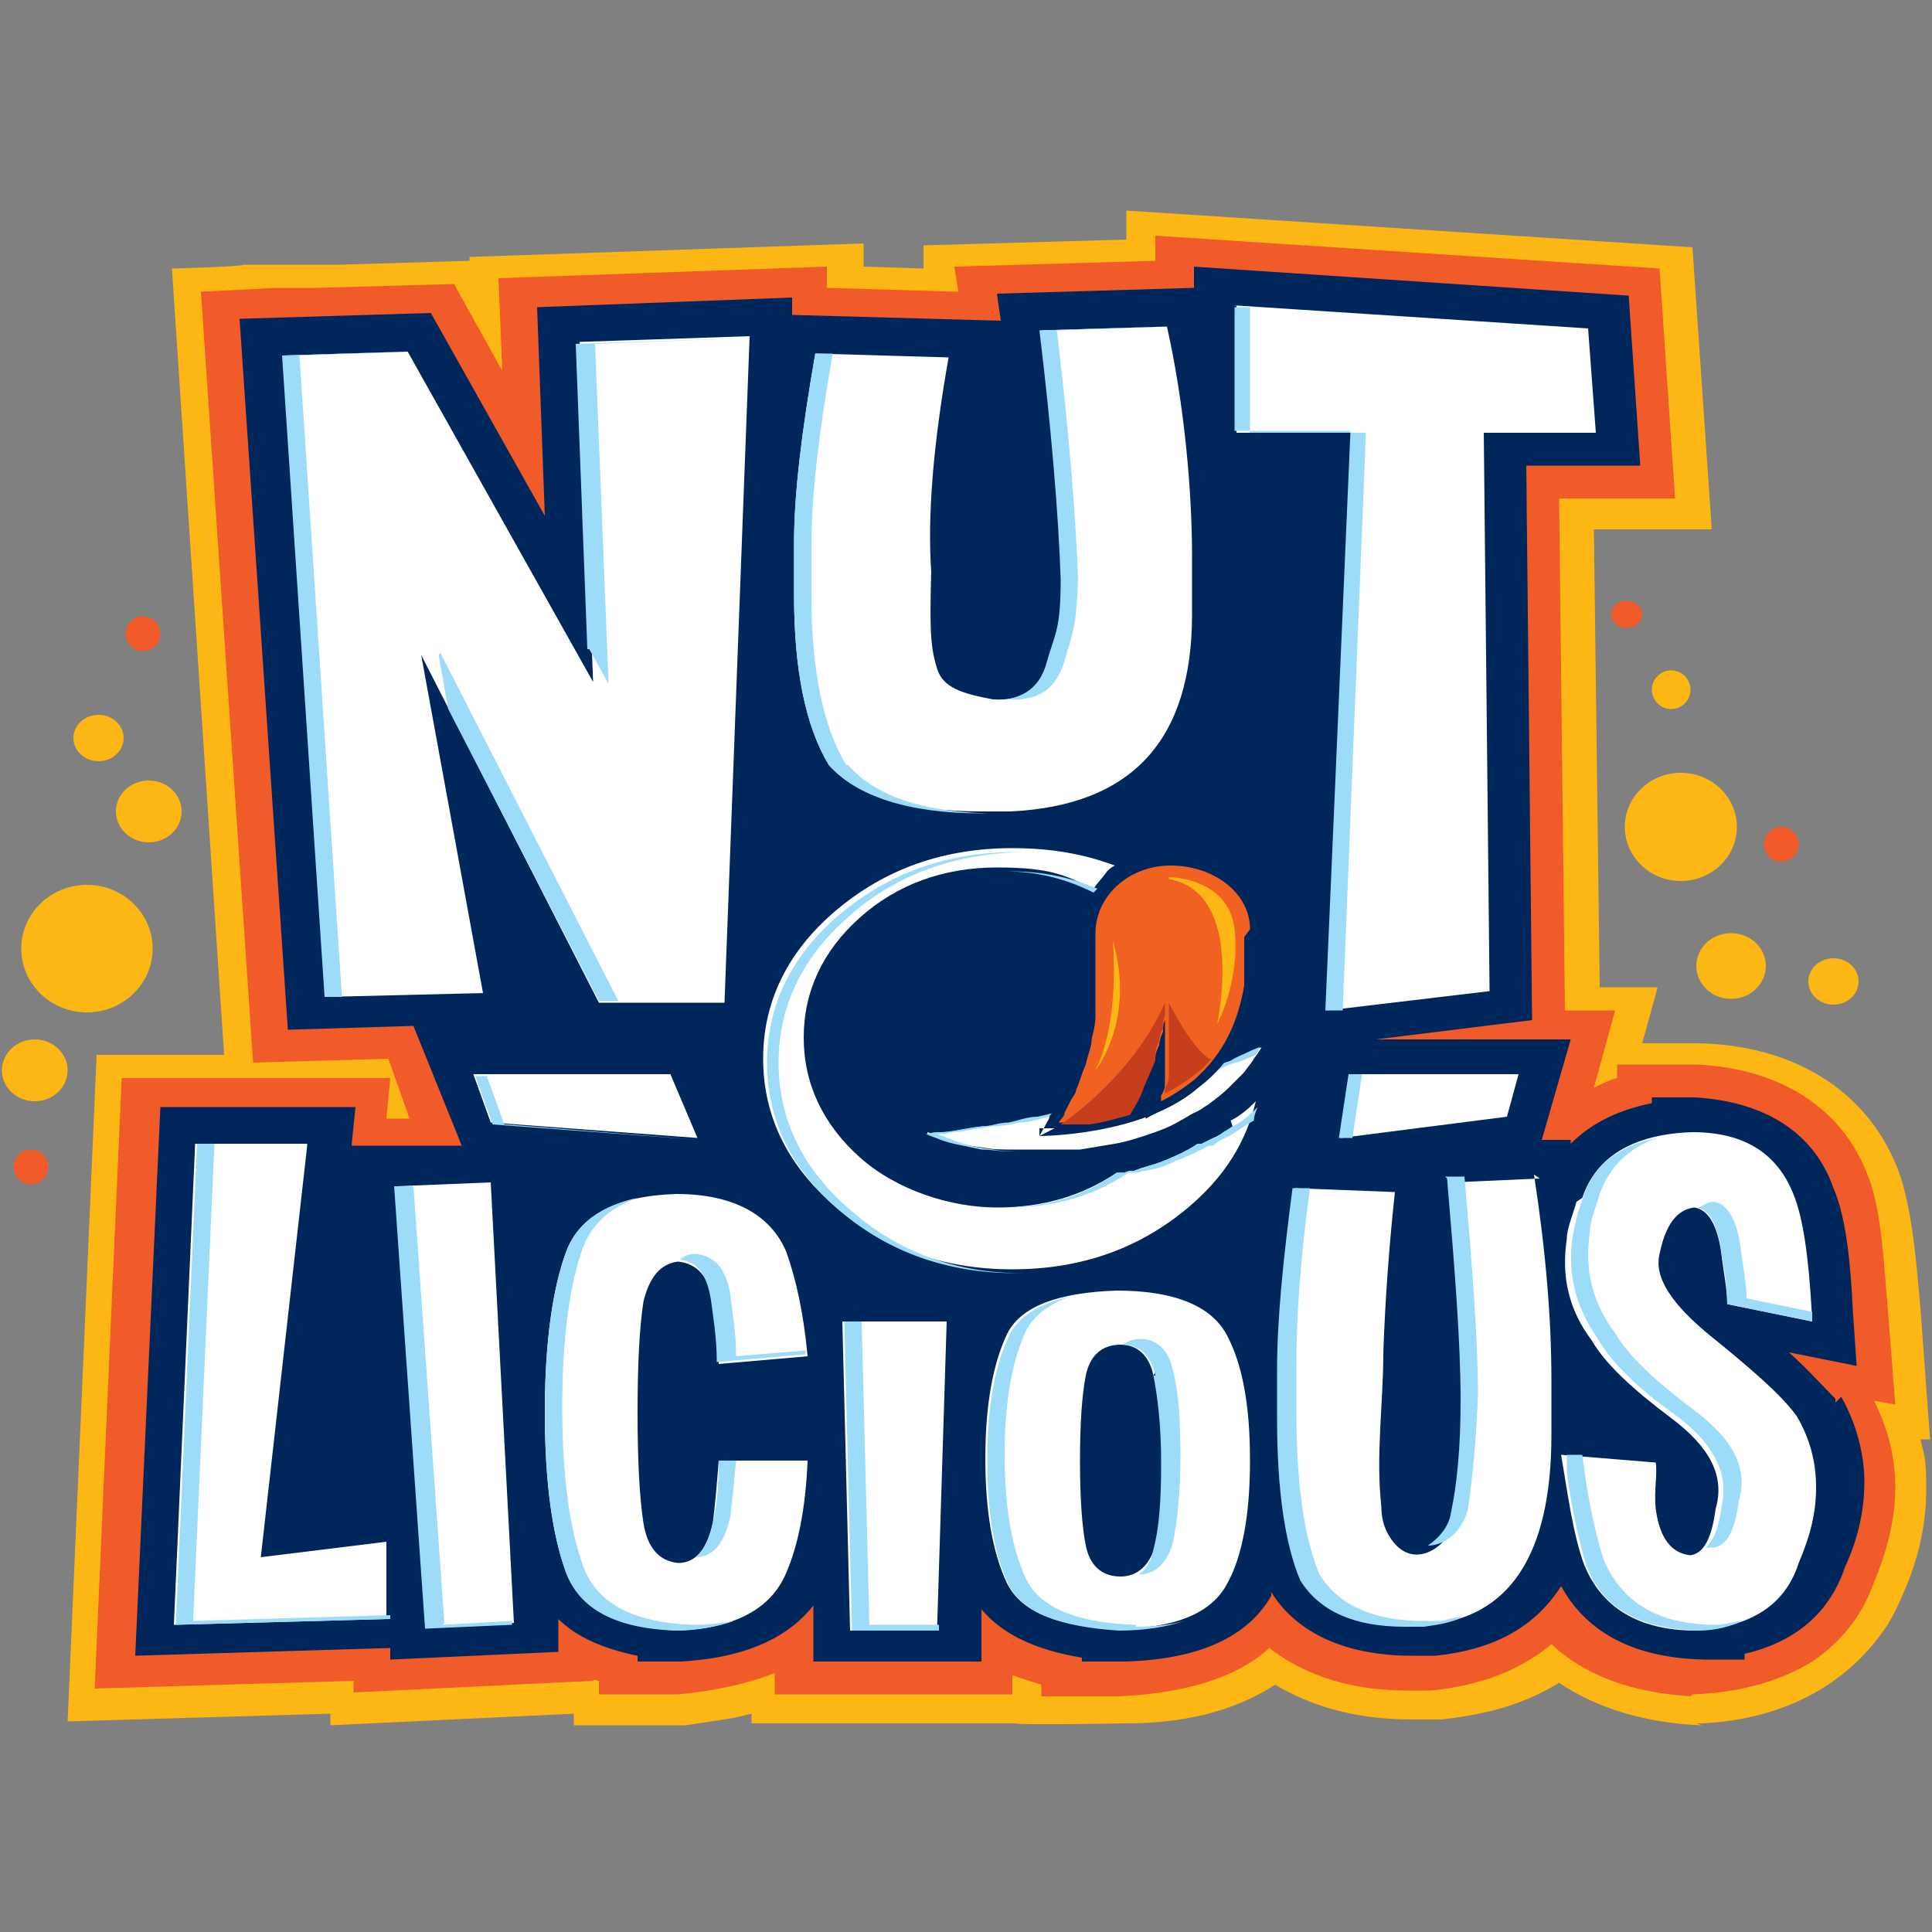 <svg viewBox="0 0 100 100" version="1.1" xmlns="http://www.w3.org/2000/svg" data-sanitized-data-name="Layer 1" data-name="Layer 1" id="Layer_1">
  <rect x="0" y="0" width="100" height="100" fill="#808080" stroke="none"/>
  <defs>
    <style>
      .cls-1 {
        fill: #f16122;
      }

      .cls-1, .cls-2, .cls-3, .cls-4, .cls-5, .cls-6, .cls-7 {
        stroke-width: 0px;
      }

      .cls-2 {
        fill: #fdb714;
      }

      .cls-3 {
        fill: #9ddcf9;
      }

      .cls-4 {
        fill: #fff;
      }

      .cls-5 {
        fill: #c63e1b;
      }

      .cls-6 {
        fill: #f15a29;
      }

      .cls-7 {
        fill: #00275c;
      }
    </style>
  </defs>
  <g>
    <path d="M87.8,89.2c.1,0,.2,0,.3,0,6.2-.3,8.8-3.9,9.6-5.1.3-.5.6-1.1.8-1.6.8-1.8,1.2-3.6,1.2-5.4s-.1-1.7-.3-2.6h.5c0,0-.5-6.8-.5-6.8-.2-2.2-.4-5-1.1-7-1.5-4.1-5.3-6.6-10.4-6.7h-2.9c0,0,.8-2.9.8-2.9h-3l-.3-23.7h6.1c0,0-1-14.6-1-14.6l-29.3-1.9v1.5s-10.5.3-10.5.3v1.2c.1,0-3.1-.1-3.1-.1v-1.2s-20.4.7-20.4.7v.2s-6.7.2-6.7.2h-5c0,.1-3.7.2-3.7.2l2.7,40.7h-6.6c0,0-1.5,34.5-1.5,34.5l13.6-.4v.6s12.6-.6,12.6-.6v.6h5.8c1.2-.2,2.3-.3,3.4-.6v.5s13.7,0,13.7,0h0c0,.1,5.7,0,5.7,0,3.6,0,6-.9,7.7-2,1.7,1,3.9,1.8,7.1,1.8h1.5c1.8-.2,4-.6,6.1-1.9,1.9,1.3,4.5,2.1,7.4,2.2h0Z" class="cls-2"></path>
    <path d="M87.6,87.7c2.9-.1,4.9-.9,6.2-1.7,1.5-1,2.6-2.4,3.2-4.1.7-1.7,1.1-3.3,1.1-4.9s-.4-3.1-1.1-4.5l1.1.2-.4-5.1c-.2-2.2-.3-4.9-1-6.7-1.3-3.5-4.5-5.6-8.9-5.8h-4.1c0-.1,0,.7,0,.7-.4.1-.8.3-1.2.5l1.1-4h-2.6l-.3-26.5h6c0,0-.8-11.9-.8-11.9l-26.1-1.7v1.3s-10.4.3-10.4.3l.2,1.3-6.8-.2v-1.1s-17,.6-17,.6l.2,4.8-2.5-4.5-7.1.2h-2.1c0,0-3.9.2-3.9.2l2.7,39.9,7-.2,1.1,3.1h-1.2s.2-2.1.2-2.1H6.3c0-.1-1.4,31.6-1.4,31.6l13.4-.4v.6s12.4-.6,12.4-.6h0c0-.1.2,0,.3,0v.7h4.1c2.1-.2,3.7-.6,5-1.1v1.1s12.3,0,12.3,0v-1c.5.2.9.3,1.5.5v.6h4.1c3.9-.2,6.3-1.2,7.7-2.5,1.4,1.1,3.7,2.2,7.1,2.2h1.3c1.8-.2,4.2-.7,6.2-2.4,1.7,1.6,4.1,2.5,7.2,2.7,0,0,0,0,0,0Z" class="cls-6"></path>
    <path d="M95,72.6v-.2c-.7-.7-1.4-1.5-2.4-2.4l3.5.7-.2-2.9c-.1-2.1-.3-4.7-1-6.3-1-2.9-3.6-4.5-7.2-4.7h-2.2s0,.3,0,.3c-2,.4-3.3,1.2-4.2,2.1v-.2s-1.5,0-1.5,0l1.5-5.2h-10.1l8.1-1-.3-28.7h5.9c0,0-.6-8.8-.6-8.8l-22.5-1.5v1.1s-10.2.3-10.2.3l.2,1.4-10.8-.3v-.9s-13.2.5-13.2.5l.4,10.8-5.9-10.5-9.9.3,2.5,36.8,6.5-.2,2.5,6.2h-5.7c0-.1.2-2,.2-2h-10.1c0,0-1.3,28.4-1.3,28.4l13.2-.4v.6s8.7-.4,8.7-.4v-1.7c.8.8,2.1,1.5,4.1,1.9v.3h2.2c3.8-.2,5.8-1.5,6.9-2.9v2.9c0,0,8.7,0,8.7,0v-2.7c1.1,1.3,2.8,2.1,5.2,2.5v.2h2.2c3.9-.1,6.4-1.3,7.6-3.4,0,0,0-.1,0-.2.9,1.5,3,3.3,7.3,3.3h1.2c2.9-.3,5.1-1.4,6.5-3.6,1,1.8,3,3.7,7.4,3.8h2.1s0-.3,0-.3c2.6-.6,4.4-2.1,5.2-4.5.7-1.5,1-3,1-4.4s-.4-3-1.2-4.4Z" class="cls-7"></path>
    <g>
      <path d="M29.9,17.7l8.9-.3-1.3,34.5h-6.5c0,0-9.2-18-9.2-18l3.2,17.5-8.1.2-2.2-33.2,6.4-.2,9.6,17.1-.7-17.6Z" class="cls-4"></path>
      <path d="M60.4,16.9c.9,4,1.3,8.5,1.3,11.9s0,1.6,0,2.4v.6c0,6.5-3.1,9.9-9.4,10.2h-1.5c-3.8,0-6.4-.8-7.9-2.4-1.2-2-1.8-4.9-1.8-8.8v-1.2h0c0-.5,0-1,0-1.5,0-2.5.4-5.8,1.1-9.8l6.9.2c-.8,4.5-1.1,8.2-.9,11.1-.1,3.3,0,4,.3,5,.3,1,1.3,1.3,2.9,1.6h0c1.6.1,2.5-.6,2.9-2,.4-1.4.6-1.6.7-4.2-.1-3.1-.5-8-1.1-12.9l6.6-.2Z" class="cls-4"></path>
      <path d="M63.8,15.8l18.4,1.2.4,5.4h-5.8c0,0,.3,28.9.3,28.9l-8.4,1,1.3-29.9h-6c0-.1,0-6.6,0-6.6Z" class="cls-4"></path>
    </g>
    <path d="M21,18.2l-6.4.2,2.2,33.2h.9s-2.2-33.2-2.2-33.2l5.5-.2h0ZM22.7,33.9l.5,2.8,7.8,15.1h6.5c0,0,0,0,0,0h-5.5s-9.2-18-9.2-18ZM30.5,33.6l1,1.8-.7-17.6,7.9-.3h0s-8.9.3-8.9.3l.6,15.8ZM60.4,16.9l-6.6.2c.6,4.9,1,9.7,1.1,12.9,0,2.6-.3,2.8-.7,4.2-.3,1.2-1,1.8-2.1,2,0,0,0,0,.1,0h0c1.6.1,2.5-.6,2.9-2,.4-1.4.6-1.6.7-4.2-.1-3.1-.5-8-1.1-12.9l5.7-.2s0,0,0,0ZM82.6,22.4h-4.9s0,0,0,0h4.9s0,0,0,0ZM64.8,15.9h-.9c0,0,0,6.4,0,6.4h6c0,.1-1.3,30-1.3,30h.9c0-.1,1.2-29.9,1.2-29.9h-6c0-.1,0-6.5,0-6.5ZM43.8,39.6c-1.2-2-1.8-4.9-1.8-8.8v-1.2h0c0-.5,0-1,0-1.5,0-2.5.4-5.8,1.1-9.8h-.9c-.7,4-1.1,7.2-1.1,9.8s0,1,0,1.5h0v1.2c0,3.9.6,6.8,1.8,8.8,1.4,1.6,4.1,2.5,7.9,2.5h.3c-3.4-.1-5.8-.9-7.2-2.5Z" class="cls-3"></path>
    <g>
      <path d="M15.9,59.3l-2.4,21.3,6.5-.8v4c.1,0-11,.3-11,.3l1.1-24.9h5.8Z" class="cls-4"></path>
      <path d="M20.5,61.4l4.9-.2,1.2,22.8-4.5.2-1.6-22.8Z" class="cls-4"></path>
      <path d="M40.7,81.4c-.8,1.9-2.7,2.9-5.7,3h0c-3.1-.2-5-1.2-5.7-3-.7-1.9-1.1-4.6-1.1-8.3h0c0-3.6.4-6.4,1.1-8.3.7-1.9,2.6-2.9,5.7-3h0c3,0,4.9,1.1,5.7,3,.5,1.4.9,3.2,1.1,5.4l-4.6.4c0-1.3-.2-2.3-.3-3.2-.2-1.3-.8-2-1.8-2.1-.9.1-1.5.8-1.8,2.1-.2,1.3-.3,3.2-.3,5.7s.1,4.4.3,5.7c.2,1.3.8,2,1.8,2.1h0c.9,0,1.5-.7,1.8-2.1.1-.8.2-1.9.3-3.2h4.6c-.1,2.5-.5,4.4-1.1,5.8Z" class="cls-4"></path>
      <path d="M43.6,68.4h5.4l-.5,16h-4.5s-.4-16-.4-16Z" class="cls-4"></path>
      <path d="M64.7,75.6c0,2.8-.4,5-1.2,6.4-.8,1.5-2.7,2.3-5.7,2.3h0c-3.1-.1-5-.9-5.7-2.4-.7-1.5-1.1-3.6-1.1-6.4h0c0-2.8.4-4.9,1.1-6.4.7-1.5,2.7-2.2,5.7-2.3h0c3,0,4.9.8,5.7,2.3.8,1.5,1.2,3.6,1.2,6.5h0ZM59.7,71.2c-.2-1-.8-1.6-1.7-1.6h0c-1,0-1.6.6-1.8,1.6-.2,1-.3,2.5-.3,4.4s.1,3.4.3,4.4.8,1.6,1.8,1.6h0c.9,0,1.5-.6,1.8-1.6.2-1,.4-2.5.4-4.5s-.1-3.4-.4-4.5Z" class="cls-4"></path>
      <path d="M79.4,60.8c.6,3.9.9,7.4.9,10.6s0,1.6,0,2.3v.6c0,6.2-2.2,9.5-6.5,9.8h-1c-2.6,0-4.4-.7-5.4-2.3-.8-1.9-1.2-4.7-1.2-8.4v-1.1h0c0-.5,0-.9,0-1.4,0-2.4.3-5.5.8-9.4l5.2.2c-.3,2.8-.5,5.5-.6,8.3,0,2.7-.4,5.3-.1,8,0,.5.1,1,.4,1.5,1.2,2,3.2.5,3.5-1,.2-1.4.4-3.3.5-5.8,0-3-.3-6.8-.7-11.5l4.5-.2Z" class="cls-4"></path>
      <path d="M81.9,62c.7-2.1,2.6-3.3,5.7-3.4h0c2.8,0,4.5,1.2,5.3,3.4.6,1.6.8,4.4.9,6.4l-4.4-.9c0-.8-.2-1.7-.3-2.6-.2-1.5-.7-2.3-1.4-2.4h0c-.9.1-1.5.9-1.8,2.4-.3,1.2.6,2.6,2.7,4.3,2.1,1.7,3.6,3,4.4,4.1.7,1.2,1,2.4,1,3.7s-.3,2.5-.9,3.9c-.7,2.2-2.5,3.3-5.3,3.5h0c-3,0-4.9-1.2-5.8-3.4-.6-1.6-.9-4-1.2-5.7l4.9.4c.1.6-.1,1.4,0,2.4.2,1.5.8,2.3,1.8,2.4.7-.1,1.1-.9,1.3-2.4.5-1.7-.3-3.2-2.3-4.7-2-1.5-3.4-2.8-4.1-4-1.2-1.6-1.6-3.3-1.3-5.3,0-.5.3-1.2.5-1.9Z" class="cls-4"></path>
    </g>
    <path d="M36.9,78.8c-.2.9-.5,1.5-.9,1.8,0,0,0,0,0,0h0c.9,0,1.5-.7,1.8-2.1.1-.8.2-1.8.3-2.9h-.9c0,1.3-.1,2.4-.3,3.2ZM59.7,71.2c.2,1,.4,2.5.4,4.5s-.1,3.4-.4,4.5c-.1.6-.4,1.1-.8,1.3h0c.9,0,1.5-.6,1.8-1.6.2-1,.4-2.5.4-4.5s-.1-3.4-.4-4.5c-.2-1-.8-1.6-1.7-1.6h0c-.3,0-.6.1-.9.3.9,0,1.5.6,1.7,1.6ZM86.8,73.3c2,1.5,2.7,3.1,2.3,4.7-.1,1-.4,1.7-.8,2.1.1,0,.2,0,.4,0,.7-.1,1.1-.9,1.3-2.4.5-1.7-.3-3.2-2.3-4.7-2-1.5-3.4-2.8-4.1-4-1.2-1.6-1.6-3.3-1.3-5.3,0-.5.3-1.2.5-1.9.5-1.4,1.5-2.4,3-2.9-2.1.4-3.4,1.5-3.9,3.2-.3.8-.4,1.4-.5,1.9-.3,2,.2,3.7,1.3,5.3.7,1.2,2.1,2.6,4.1,4ZM89.1,64.9c.2,1,.3,1.8.3,2.6l4.4.9c0-.1,0-.3,0-.5l-3.4-.7c0-.8-.2-1.7-.3-2.6-.2-1.5-.7-2.3-1.4-2.4h0c-.3,0-.5.2-.8.3.6.2,1,.9,1.2,2.3ZM74.9,61c.4,4.7.7,8.5.7,11.5,0,2.5-.2,4.4-.5,5.8-.1.7-.6,1.3-1.2,1.7,1,0,1.9-.9,2.1-2,.2-1.4.4-3.3.5-5.8,0-2.9-.3-6.7-.7-11.3h-1ZM38.1,70.2c0-1.3-.2-2.3-.3-3.2-.2-1.3-.8-2-1.8-2.1-.3,0-.6.1-.8.3.9.1,1.4.8,1.6,2.1.1.8.3,1.9.3,3.2l4.6-.4c0,0,0-.1,0-.2l-3.6.3ZM23,84l-1.6-22.6h-1s1.6,22.9,1.6,22.9l4.5-.2v-.2s-3.6.2-3.6.2ZM73.7,83.9c-2.6,0-4.4-.8-5.4-2.4-.8-1.9-1.2-4.7-1.2-8.4v-1.1h0c0-.5,0-.9,0-1.4,0-2.4.2-5.4.7-9.1-.5,0-.9,0-.9,0-.5,3.8-.8,6.9-.8,9.4s0,1,0,1.4h0v1.1c0,3.7.4,6.5,1.2,8.4,1,1.6,2.8,2.4,5.4,2.4h1c.7-.1,1.4-.2,2-.5-.4,0-.7.1-1.1.2h-1ZM10,83.8l1.1-24.6h-.9s-1.1,24.9-1.1,24.9l11.1-.3v-.2s-10.2.3-10.2.3ZM58.8,84.1c-3.1-.1-5-.9-5.7-2.4-.7-1.5-1.1-3.6-1.1-6.4h0c0-2.8.4-4.9,1.1-6.4.4-.8,1.2-1.4,2.3-1.8-1.6.4-2.7,1-3.2,2.1-.7,1.5-1.1,3.6-1.1,6.4h0c0,2.8.4,5,1.1,6.4.7,1.5,2.7,2.2,5.7,2.4h0c1.4,0,2.5-.2,3.4-.5-.7.2-1.6.3-2.5.3h0ZM88.8,84.1c-3,0-4.9-1.2-5.8-3.4-.5-1.5-.9-3.7-1.1-5.4h-.8c0,.3,0,.6,0,.9.2,1.6.6,3.5,1,4.8.8,2.2,2.7,3.3,5.8,3.4h0c.9,0,1.6-.2,2.3-.5-.4,0-.9.2-1.4.2h0ZM44.6,68.4h-.9l.4,16h4.5s0-.3,0-.3h-3.6s-.4-15.7-.4-15.7ZM35.9,84.1c-3.1-.1-5-1.1-5.7-3-.7-1.9-1.1-4.6-1.1-8.3h0c0-3.6.4-6.4,1.1-8.3.5-1.2,1.4-2,2.8-2.5-1.9.4-3.2,1.4-3.7,2.8-.7,1.9-1.1,4.7-1.1,8.3h0c0,3.6.4,6.4,1.1,8.3.7,1.9,2.6,2.9,5.7,3h0c1.1,0,2.1-.2,3-.5-.6.1-1.3.2-2,.2h0Z" class="cls-3"></path>
    <g>
      <path d="M24.5,55.6h10.2l1.4,3.3-10.7-.8-.9-2.5Z" class="cls-4"></path>
      <path d="M69.8,55.6h8.8l-.6,2.2-8.6,1.1.5-3.3Z" class="cls-4"></path>
      <path d="M63.8,58.3l-.3.2c-.2.1-.4.3-.7.4-.2.1-.4.2-.6.3h-.2c-.6.4-1.3.7-1.8.9-.5.2-1,.3-1.5.5-.2,0-.3,0-.5.1h0c-.1,0-.2,0-.4,0-1.8,1.2-3.8,1.8-6.2,1.8s-5.2-.9-7.1-2.6c-1.9-1.7-2.9-3.8-2.9-6.2s1-4.5,2.9-6.2c1.9-1.7,4.3-2.6,7.1-2.6s3.5.4,5,1.1c.2-.3.5-.6.7-.9.1-.1.2-.2.4-.3-1.6-.6-3.3-.9-5.3-.9-3.6,0-6.6,1.1-9.1,3.2-2.5,2.1-3.8,4.7-3.8,7.7s1.3,5.6,3.8,7.7c2.5,2.1,5.5,3.2,9.1,3.2s6.6-1.1,9.1-3.2c1.9-1.6,3-3.4,3.5-5.5,0,0,0,0-.1.1-.4.4-.8.7-1.2.9Z" class="cls-4"></path>
      <path d="M48,58.7s0,0,.2,0c.1,0,.3,0,.6-.1.5,0,1.2-.2,2.1-.3.4,0,.9-.1,1.4-.2.5,0,1-.2,1.5-.3.5,0,1-.2,1.6-.3.5-.1,1.1-.2,1.6-.4.5-.1,1.1-.2,1.6-.4.3,0,.5-.1.8-.2.3,0,.5-.2.7-.2.2,0,.5-.2.7-.2.2,0,.4-.2.7-.3.4-.2.9-.3,1.2-.5.4-.2.7-.3,1.1-.4.3-.2.6-.3.8-.4.5-.2.7-.3.7-.3,0,0-.1.2-.4.6-.1.2-.3.4-.5.7-.2.2-.5.5-.8.8-.3.3-.7.6-1.1.9-.2.1-.4.3-.7.4-.2.1-.5.3-.7.4-.5.3-1,.5-1.6.7-.6.2-1.2.4-1.8.5-.6.1-1.2.2-1.8.3-.3,0-.6,0-.9,0-.3,0-.6,0-.9,0-.6,0-1.1,0-1.7,0-.5,0-1,0-1.5-.1-.9-.1-1.6-.3-2.1-.5-.5-.2-.8-.3-.8-.3Z" class="cls-4"></path>
    </g>
    <path d="M63.7,54.9c-.3.1-.7.3-1.1.4-.4.2-.8.3-1.2.5-.2,0-.4.2-.7.3-.2,0-.5.1-.7.2-.2,0-.5.2-.7.2-.3,0-.5.1-.8.2-.5.2-1,.3-1.6.4-.5.1-1.1.2-1.6.4-.5,0-1.1.2-1.6.3-.5,0-1,.2-1.5.3-.5,0-.9.2-1.4.2-.9.1-1.6.3-2.1.3-.3,0-.5,0-.6.1-.1,0-.2,0-.2,0,0,0,.3.1.8.3.5.2,1.2.3,2.1.5.5,0,.9.1,1.5.1.4,0,.9,0,1.3,0-.2,0-.5,0-.7,0-.5,0-1,0-1.5-.1-.9-.1-1.6-.3-2.1-.5-.5-.2-.8-.3-.8-.3,0,0,0,0,.2,0,.1,0,.3,0,.6-.1.5,0,1.2-.2,2.1-.3.4,0,.9-.1,1.4-.2.5,0,1-.2,1.5-.3.5,0,1-.2,1.6-.3.5-.1,1.1-.2,1.6-.4.5-.1,1.1-.2,1.6-.4.3,0,.5-.1.8-.2.3,0,.5-.2.7-.2.2,0,.5-.2.7-.2.2,0,.4-.2.7-.3.4-.2.9-.3,1.2-.5.4-.2.7-.3,1.1-.4.2-.1.5-.2.7-.3.2-.3.2-.4.2-.4,0,0-.3.1-.7.3-.2.1-.5.2-.8.4ZM63.8,58.3l-.3.2c-.2.1-.4.3-.7.4-.2.1-.4.2-.6.3h-.2c-.6.4-1.3.7-1.8.9-.5.2-1,.3-1.5.5-.2,0-.3,0-.5.1h0c-.1,0-.2,0-.4,0-1.7,1.2-3.6,1.8-5.9,1.8,0,0,.2,0,.3,0,2.4,0,4.4-.6,6.2-1.8.1,0,.2,0,.4,0h0c.2,0,.3-.1.5-.1.5-.1,1-.2,1.5-.5.6-.2,1.2-.5,1.8-.8h.2c.2-.2.4-.3.6-.4.3-.1.5-.3.7-.4l.3-.2c.2-.1.3-.2.5-.3,0-.2.1-.5.2-.7,0,0,0,0-.1.1-.4.4-.8.7-1.2.9ZM52,45.1c1.7,0,3.2.4,4.6,1.1,0,0,.1-.1.2-.2-1.4-.6-2.9-.9-4.5-.9s-.2,0-.3,0ZM69.8,55.6l-.5,3.3h.7c0,0,.5-3.3.5-3.3h-.6ZM40.3,55c0-3,1.3-5.6,3.8-7.7,2.4-2.1,5.4-3.1,8.8-3.2-.1,0-.2,0-.3,0-3.6,0-6.6,1.1-9.1,3.2-2.5,2.1-3.8,4.7-3.8,7.7s1.3,5.6,3.8,7.7c2.5,2.1,5.5,3.2,9.1,3.2s.2,0,.3,0c-3.4,0-6.4-1.1-8.8-3.2-2.5-2.1-3.8-4.7-3.8-7.7ZM26.1,58.2l-.9-2.5h-.6l.9,2.5,10.7.8h0s-10-.8-10-.8Z" class="cls-3"></path>
    <g>
      <path d="M64.7,48.1c0-1.9-1.9-3.3-4.1-3.3-2.2,0-3.9,1.6-3.9,3.5v.3s0,.2,0,.5c0,.2,0,.4,0,.6,0,.1,0,.2,0,.4,0,.1,0,.3,0,.4,0,.3,0,.6,0,1,0,.4,0,.7,0,1.1,0,.4-.1.8-.2,1.2,0,.4-.2.8-.3,1.3-.2.4-.3.9-.5,1.3,0,.2-.2.4-.3.6-.1.2-.2.4-.3.6,0,.2-.2.3-.3.5.3,0,.7,0,1,0,.2,0,.4,0,.6,0,.7-.1,1.4-.3,2.1-.5.1-.2.3-.5.4-.7.1-.2.2-.4.3-.7.1-.2.2-.5.3-.7.1-.2.2-.5.3-.7,0-.3.1-.5.2-.7,0-.2.1-.5.2-.7,0-.2,0-.4.1-.6,0-.2,0-.4,0-.5,0-.2,0-.3,0-.4,0-.2,0-.4,0-.4,0,0,0,.1,0,.4,0,.1,0,.3,0,.4,0,.2,0,.3,0,.6,0,.2,0,.4,0,.7,0,.2,0,.5,0,.7,0,.3,0,.5,0,.8,0,.3,0,.5,0,.8,0,.3,0,.5-.2.8,0,.1,0,.2,0,.3.6-.3,1.2-.7,1.7-1.1,1.6-1.4,2.3-3.1,2.6-4.9,0-.2,0-.4,0-.6,0-.4,0-.7,0-1,0-.6,0-.9,0-.9Z" class="cls-7"></path>
      <path d="M53.8,58.8l.5-.9c0-.2.2-.3.3-.5,0-.2.2-.4.3-.6,0-.1.1-.2.1-.3,0,0,0-.2.1-.3.1-.3.2-.6.3-.8,0-.1,0-.2.1-.4v-.2c.2-.4.3-.7.3-1,0-.3.1-.6.2-.8,0-.1,0-.2,0-.4,0,0,0-.2,0-.3,0-.3,0-.5,0-.7v-.3c0-.2,0-.5,0-.7,0-.1,0-.2,0-.3v-.7c0-.1,0-.3,0-.3h0c0-.4,0-.6,0-.6v-.3c0-2.2,1.9-4,4.5-4.1,2.6,0,4.7,1.6,4.8,3.8,0,0,0,.4,0,.9,0,.3,0,.7,0,1.1v.6c-.5,2.3-1.4,4-2.9,5.3-.5.4-1.1.9-1.8,1.2l-1.3.7s0-.4-.2-.2v.2c-.1,0-.3,0-.3,0-.7.2-1.5.4-2.2.5-.2,0-.4,0-.6,0-.4,0-.7,0-1,0h-1.2ZM57.5,49.1c0,.1,0,.3,0,.5v.8c0,0,0,.2,0,.3,0,.2,0,.5,0,.8v.2c0,.3,0,.5,0,.8,0,.1,0,.2,0,.3,0,.1,0,.3,0,.4,0,.3,0,.6-.2.9,0,.3-.2.7-.3,1.1v.3c-.1.1-.2.2-.2.4-.1.3-.2.6-.4.9,0,0,0,.2,0,.2,0,.1-.1.3-.2.4,0,0,0,.1,0,.2.1,0,.2,0,.3,0,.6,0,1.1-.2,1.7-.4.1-.2.2-.3.3-.5.1-.2.2-.4.3-.7,0-.2.1-.3.2-.5,0,0,0-.2.1-.3,0-.1.1-.3.2-.4,0,0,0-.2,0-.3l.2-.7c0-.1,0-.3,0-.4v-.2c0-.1.1-.3.1-.4,0,0,0-.1,0-.2,0,0,0-.1,0-.2,0-.1,0-.2,0-.3v-.8c0,0,1.4,0,1.4,0v.8c.1.1.1.2.2.4,0,0,0,.1,0,.2,0,0,0,.1,0,.2,0,.2,0,.3,0,.5v.2c0,.2,0,.3,0,.5v1.1c0,0,0,.2-.1.3,0,0,.2-.1.2-.2,1.3-1.1,2.1-2.6,2.5-4.6v-.6c.1-.4.2-.7.2-.9,0-.5,0-.8,0-.9h0c0-.8-.4-1.5-1.1-2-.6-.5-1.5-.8-2.4-.8-.9,0-1.7.3-2.3.9-.6.6-.9,1.3-.9,2v.3s0,.2,0,.5Z" class="cls-7"></path>
    </g>
    <path d="M53.8,58.8s5.2,0,8.1-2.4l-.9-1.3" class="cls-7"></path>
    <path d="M64.7,48.1c0-1.9-1.9-3.3-4.1-3.3-2.2,0-3.9,1.6-3.9,3.5v.3s0,.2,0,.5c0,.2,0,.4,0,.6,0,.1,0,.2,0,.4,0,.1,0,.3,0,.4,0,.3,0,.6,0,1,0,.4,0,.7,0,1.1,0,.4-.1.8-.2,1.2,0,.4-.2.8-.3,1.3-.2.4-.3.9-.5,1.3,0,.2-.2.4-.3.6-.1.2-.2.4-.3.6,0,.2-.2.3-.3.5.3,0,.7,0,1,0,.2,0,.4,0,.6,0,.7-.1,1.4-.3,2.1-.5.1-.2.3-.5.4-.7.1-.2.2-.4.3-.7.1-.2.2-.5.3-.7.1-.2.2-.5.3-.7,0-.3.1-.5.2-.7,0-.2.1-.5.2-.7,0-.2,0-.4.1-.6,0-.2,0-.4,0-.5,0-.2,0-.3,0-.4,0-.2,0-.4,0-.4,0,0,0,.1,0,.4,0,.1,0,.3,0,.4,0,.2,0,.3,0,.6,0,.2,0,.4,0,.7,0,.2,0,.5,0,.7,0,.3,0,.5,0,.8,0,.3,0,.5,0,.8,0,.3,0,.5-.2.8,0,.1,0,.2,0,.3.6-.3,1.2-.7,1.7-1.1,1.6-1.4,2.3-3.1,2.6-4.9,0-.2,0-.4,0-.6,0-.4,0-.7,0-1,0-.6,0-.9,0-.9Z" class="cls-1"></path>
    <path d="M60.5,45.4s3.1,0,3.4,2.7-.9,4.9-.9,4.9c0,0,1.5-6.8-2.5-7.5Z" class="cls-2"></path>
    <path d="M59.8,54.6c0-.3.1-.5.2-.7,0-.2.1-.5.2-.7,0-.2,0-.4.1-.6,0-.2,0-.4,0-.5,0,0,0-.1,0-.2-1.5,3.4-4.5,5.7-5.4,6.3.3,0,.6,0,.9,0,.2,0,.4,0,.6,0,.7-.1,1.4-.3,2.1-.5.1-.2.3-.5.4-.7.1-.2.2-.4.3-.7.1-.2.2-.5.3-.7.1-.2.2-.5.3-.7Z" class="cls-5"></path>
    <path d="M62.6,54.8c-.9-.5-2.1-2.9-2.1-2.9,0,0,0,0,0,0,0,.2,0,.3,0,.6,0,.2,0,.4,0,.7,0,.2,0,.5,0,.7,0,.3,0,.5,0,.8,0,.3,0,.5,0,.8,0,.3,0,.5-.2.8,0,.1,0,.2,0,.3.6-.3,1.2-.7,1.7-1.1.3-.2.5-.5.7-.7Z" class="cls-5"></path>
    <path d="M57.6,48.7s.4,4.1-.9,6.7c0,0,2.1-2.6.9-6.7Z" class="cls-2"></path>
  </g>
  <ellipse ry="3.3" rx="3.4" cy="49.1" cx="4.5" class="cls-2"></ellipse>
  <ellipse ry="1.6" rx="1.7" cy="42" cx="7.7" class="cls-2"></ellipse>
  <ellipse ry="1.6" rx="1.7" cy="55.4" cx="1.8" class="cls-2"></ellipse>
  <ellipse ry="1.2" rx="1.3" cy="38.2" cx="5.1" class="cls-2"></ellipse>
  <ellipse ry="1.7" rx="1.8" cy="50" cx="89.6" class="cls-2"></ellipse>
  <ellipse ry="2.8" rx="2.9" cy="42.8" cx="87" class="cls-2"></ellipse>
  <ellipse ry=".9" rx=".9" cy="43.7" cx="92.2" class="cls-6"></ellipse>
  <ellipse ry="1.2" rx="1.3" cy="50.8" cx="94.9" class="cls-2"></ellipse>
  <ellipse ry=".9" rx=".9" cy="32.8" cx="7.4" class="cls-6"></ellipse>
  <ellipse ry=".9" rx=".9" cy="60.4" cx="1.6" class="cls-6"></ellipse>
  <ellipse ry="1" rx="1" cy="35.7" cx="86.5" class="cls-2"></ellipse>
  <ellipse ry=".7" rx=".8" cy="31.8" cx="84.2" class="cls-6"></ellipse>
</svg>